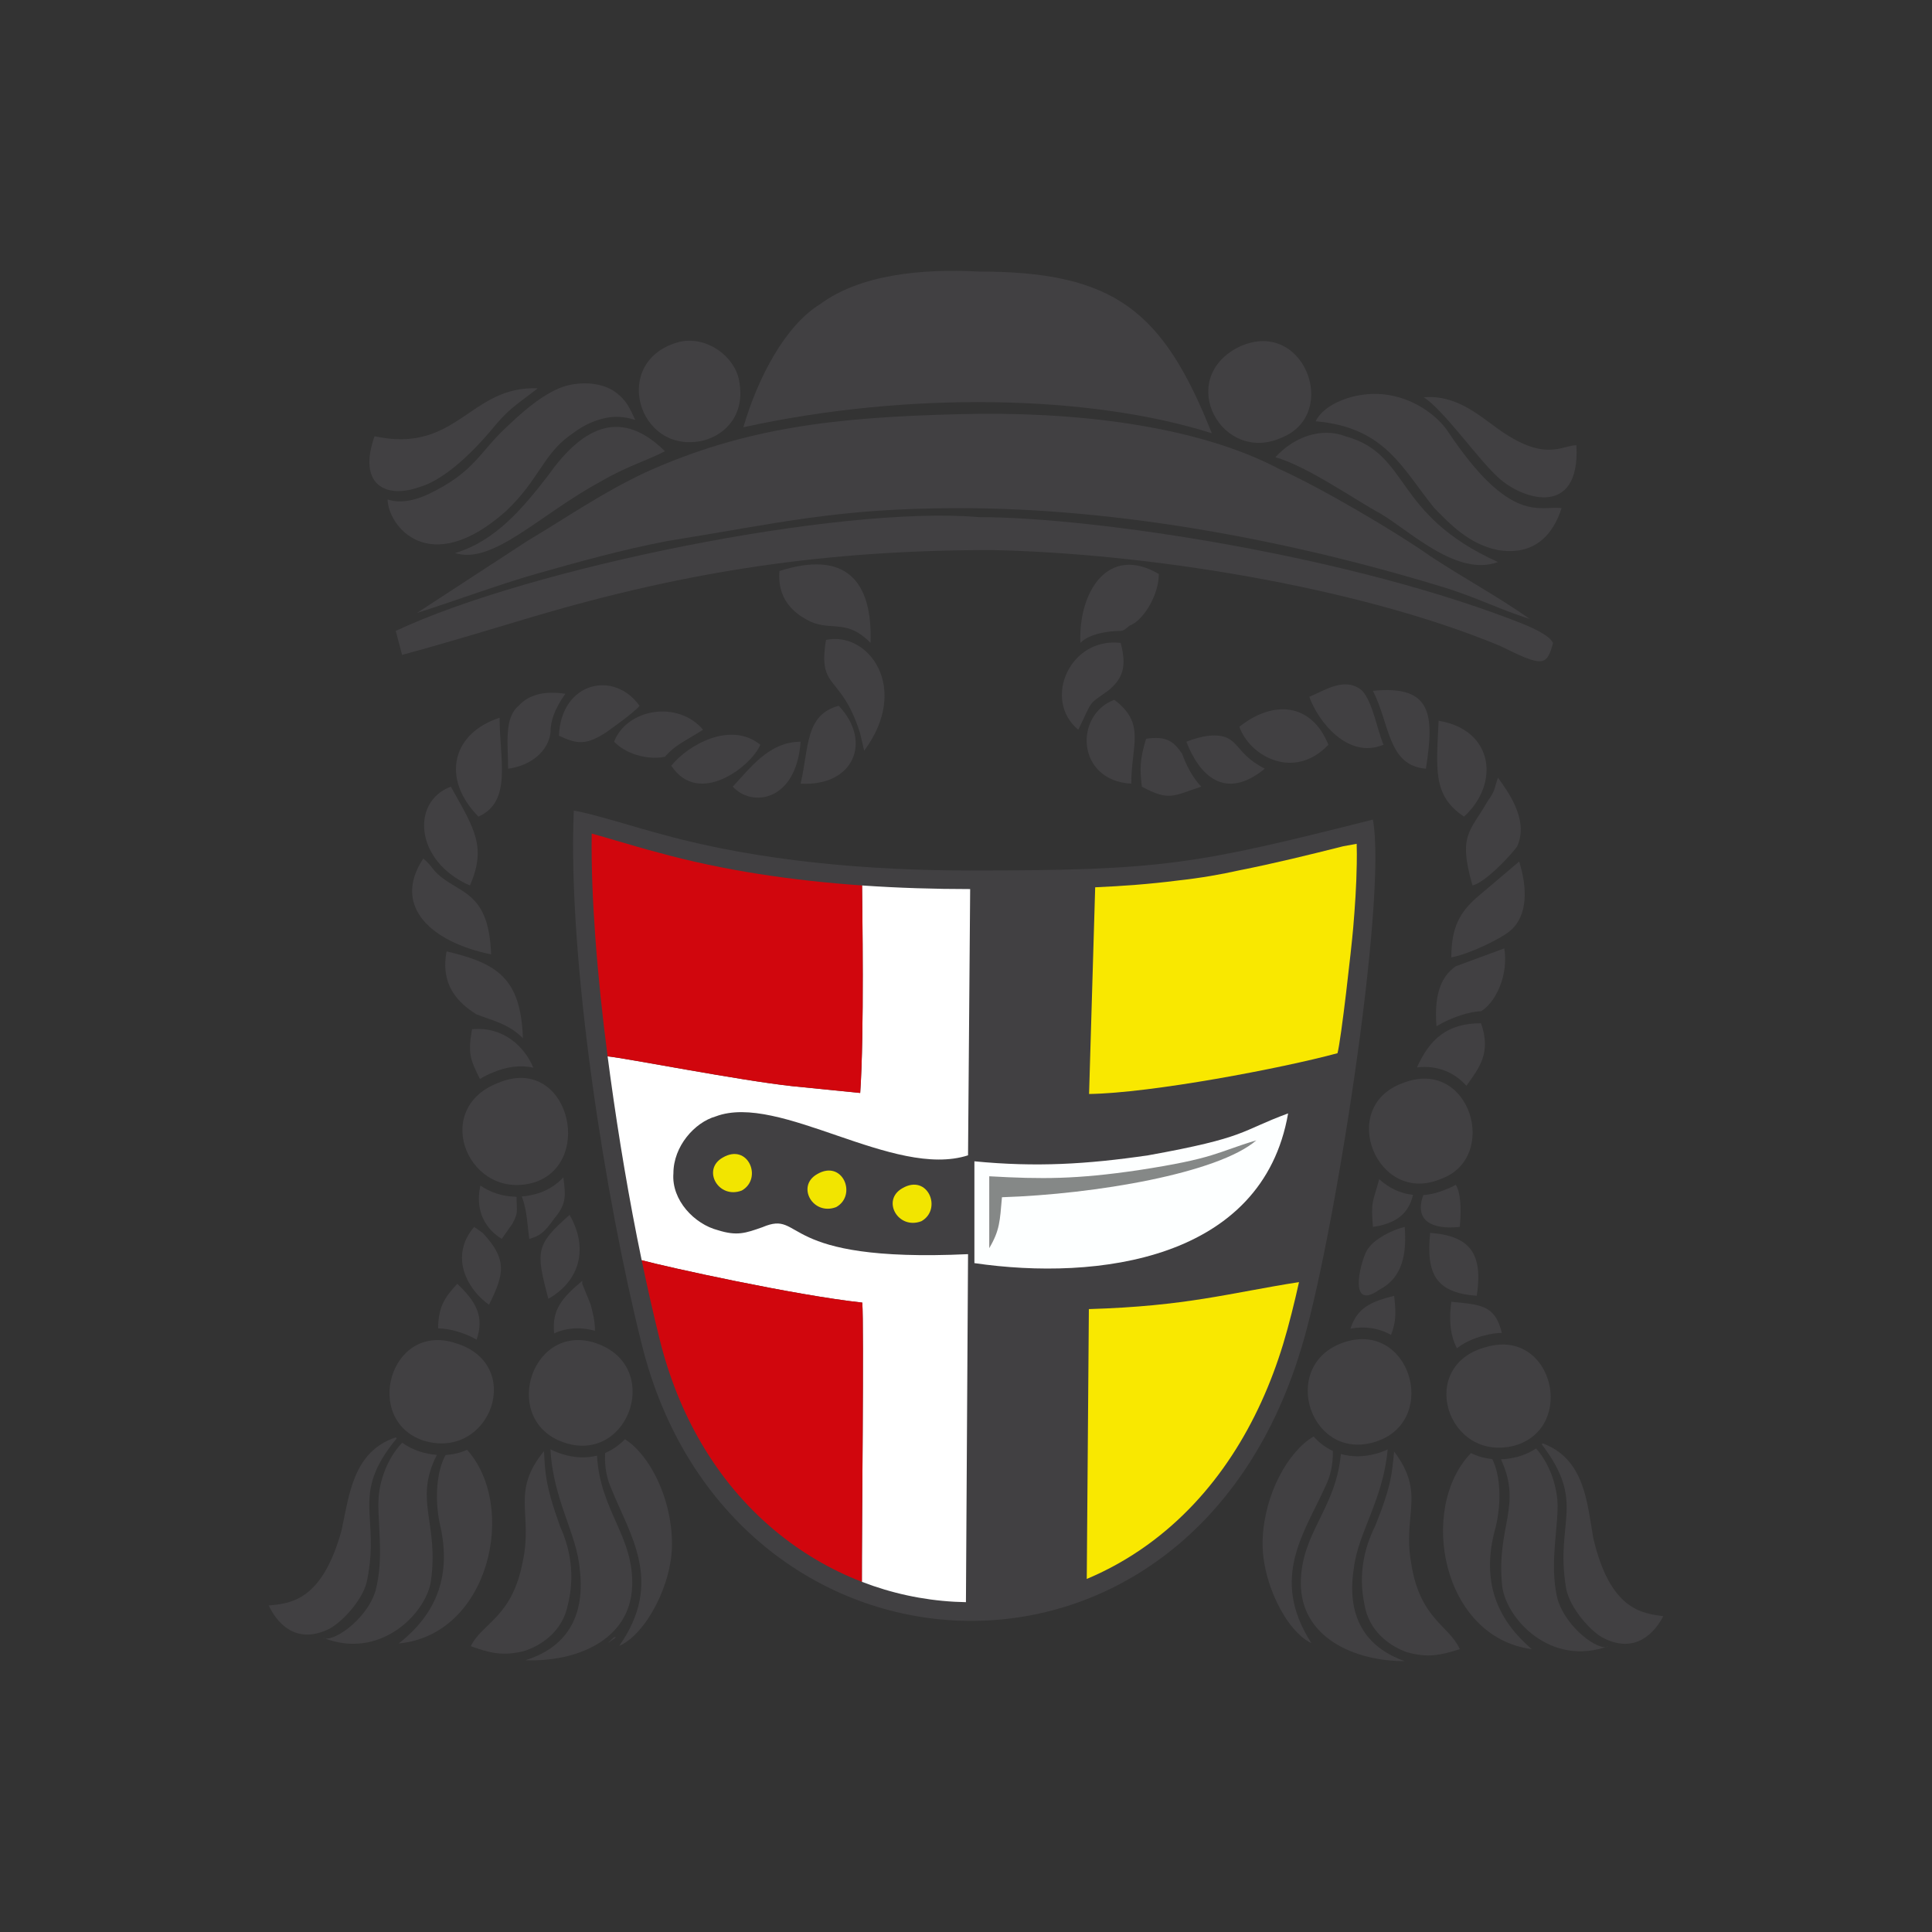 <?xml version="1.0" encoding="utf-8"?>
<!-- Generator: Adobe Illustrator 28.1.0, SVG Export Plug-In . SVG Version: 6.00 Build 0)  -->
<svg version="1.1" id="Layer_1" xmlns="http://www.w3.org/2000/svg" xmlns:xlink="http://www.w3.org/1999/xlink" x="0px" y="0px"
	 width="566.929px" height="566.929px" viewBox="0 0 566.929 566.929" style="enable-background:new 0 0 566.929 566.929;"
	 xml:space="preserve">
<rect x="0" y="0" width="566.929" height="566.929" fill="#333333" stroke="none"/>
<style type="text/css">
	.st0{fill-rule:evenodd;clip-rule:evenodd;fill:#414042;}
	.st1{fill-rule:evenodd;clip-rule:evenodd;fill:#FFFFFF;}
	.st2{fill-rule:evenodd;clip-rule:evenodd;fill:#D1060D;}
	.st3{fill-rule:evenodd;clip-rule:evenodd;fill:#F9E800;}
	.st4{fill-rule:evenodd;clip-rule:evenodd;fill:#FDFFFF;}
	.st5{fill-rule:evenodd;clip-rule:evenodd;fill:#858887;}
	.st6{fill-rule:evenodd;clip-rule:evenodd;fill:#F2E500;}
</style>
<g>
	<path class="st0" d="M402.867,240.504c-52.248,13.182-61.578,14.94-118.18,14.94
		c-29.233,0-61.578-2.636-90.189-10.545c-6.843-1.758-20.526-6.152-26.124-7.031
		c-1.866,43.941,9.329,114.245,19.904,156.429c25.502,103.7,159.853,112.488,193.441,1.757
		C391.048,366.174,407.221,264.231,402.867,240.504"/>
	<path class="st1" d="M252.911,464.171c8.633,3.332,17.781,5.331,27.161,5.85c1.127,0.063,2.251,0.102,3.375,0.122
		l0.618-102.125c-56.601,2.636-47.893-13.182-60.334-7.909c-4.976,1.757-7.464,2.636-13.062,0.878
		c-6.843-1.757-13.684-8.787-13.062-16.698c0-7.909,6.22-14.94,12.44-16.697
		c18.66-7.031,52.248,18.455,74.017,11.425l0.621-78.129c-10.411,0-21.051-0.316-31.717-1.058
		c0.039,6.236,0.673,43.317-0.553,60.89l-19.976-2.001c-15.463-1.681-48.55-8.181-54.141-8.748
		c0.258,1.992,0.526,3.982,0.799,5.971c2.464,17.892,5.488,36.003,9.2,53.857
		c7.444,2.02,45.096,10.309,64.731,12.438C253.545,388.697,252.872,450.099,252.911,464.171"/>
	<path class="st0" d="M419.507,163.057c-9.952-7.031-32.19-20.101-44.008-25.374
		c-24.881-13.182-61.578-17.027-93.921-16.148c-36.077,0.878-62.822,3.845-92.056,17.027
		c-13.062,6.152-23.014,13.182-34.832,20.212l-32.343,21.091c9.173-2.853,24.621-8.54,34.832-11.424
		c12.44-3.515,24.88-7.03,38.564-9.667c32.966-5.273,49.759-9.667,85.835-9.667
		c47.271,0,98.275,9.667,143.681,23.728c9.59,3.179,15.268,6.161,23.636,8.788
		C439.53,175.01,429.142,169.463,419.507,163.057"/>
	<path class="st2" d="M178.299,309.97c5.591,0.567,38.678,7.067,54.141,8.748l19.976,2.001
		c1.226-17.572,0.591-54.654,0.553-60.89c-20.316-1.414-40.727-4.378-59.825-9.659
		c-4.131-1.061-8.245-2.317-12.345-3.501c-2.243-0.649-4.708-1.404-7.168-2.067
		c-0.142,9.961,0.318,20.007,1.026,29.897C175.506,286.348,176.766,298.185,178.299,309.97"/>
	<path class="st3" d="M321.373,260.37l-1.793,60.648c18.224-0.243,56.728-7.573,72.899-11.967
		c1.081-4.039,4.104-30.864,4.603-36.74c0.529-6.237,0.955-12.533,1.048-18.792
		c0.028-1.861,0.045-3.889-0.025-5.912c-1.371,0.239-2.691,0.48-3.967,0.722
		c-10.085,2.544-20.283,5.044-30.507,7.068c-5.344,1.184-11.059,2.221-18.174,3.003
		C337.51,259.414,329.455,260.014,321.373,260.37"/>
	<path class="st0" d="M218.133,125.379c47.893-10.546,101.385-9.667,137.461,1.757
		c-14.306-36.031-28.612-47.455-68.42-47.455c-16.794-0.879-34.832,0.878-46.65,9.666
		C230.573,95.499,222.487,110.44,218.133,125.379"/>
	<path class="st2" d="M252.911,464.171c-0.039-14.072,0.634-75.474,0.119-81.936
		c-19.636-2.128-57.288-10.418-64.731-12.438c1.62,7.793,3.371,15.536,5.264,23.192
		c5.369,21.711,16.362,41.507,33.619,55.974C234.923,455.455,243.618,460.585,252.911,464.171"/>
	<path class="st3" d="M319.519,384.143l-0.619,79.185c6.25-2.619,12.226-5.966,17.816-10.004
		c19.896-14.37,32.71-35.645,39.795-58.859c1.651-5.407,3.421-12.566,4.674-18.246
		C360.601,379.452,348.332,383.277,319.519,384.143"/>
	<path class="st0" d="M116.126,185.139l1.865,7.031c13.062-3.515,27.368-7.91,39.186-11.425
		c44.784-13.183,85.213-19.334,133.729-19.334c44.784,0.879,106.984,10.546,149.279,28.122
		c12.441,6.152,13.685,6.152,15.551-0.878l-0.622-0.879c0,0-1.244-1.758-7.464-4.394
		c-50.382-20.212-126.266-31.637-160.476-31.637C246.124,148.229,155.312,166.684,116.126,185.139"/>
	<path class="st4" d="M285.931,340.774v29.879c36.076,5.273,84.592-0.879,92.056-43.941
		c-14.306,5.273-11.818,7.031-41.053,12.303C318.897,341.653,303.969,342.532,285.931,340.774"/>
	<path class="st0" d="M180.663,115.111c-4.296-3.216-11.573-3.306-16.643-1.157c-6.221,2.637-12.05,8.222-15.78,11.737
		c-7.465,7.031-9.26,12.972-22.368,19.23c-5.499,2.625-9.531,2.544-12.133,1.63
		c0.1,7.665,12.12,23.497,34.73,3.435c9.556-9.002,10.875-16.494,18.666-22.166
		c2.817-2.051,5.8-4.206,10.764-5.206c2.411-0.485,5.121-0.46,8.511,0.612
		C184.75,119.704,183.888,117.525,180.663,115.111"/>
	<path class="st0" d="M386.073,123.621c20.526,1.758,25.502,14.061,34.832,25.486
		c4.354,4.394,9.951,10.546,18.659,12.303c10.574,1.758,16.172-4.394,18.66-12.303
		c-6.22-0.878-14.928,5.273-33.588-22.849c-3.11-4.394-9.952-9.667-18.66-10.546
		C397.89,114.834,388.56,118.349,386.073,123.621"/>
	<path class="st0" d="M145.982,317.839c-19.904,7.91-8.086,35.153,11.196,29.001
		C174.594,340.689,166.508,309.051,145.982,317.839"/>
	<path class="st0" d="M396.024,393.417c-21.147,5.273-12.44,35.153,6.843,29.88
		C422.148,418.024,414.684,389.024,396.024,393.417"/>
	<path class="st0" d="M411.575,317.839c-19.282,7.031-7.464,36.032,11.195,28.122
		C440.186,339.81,431.478,309.93,411.575,317.839"/>
	<path class="st0" d="M436.454,395.175c-21.148,5.273-11.818,34.274,8.086,29
		C462.579,418.903,455.736,389.902,436.454,395.175"/>
	<path class="st0" d="M403.489,447.904c-3.11,6.152-4.976,14.061-3.11,22.849
		c1.244,7.91,7.464,12.303,12.44,14.061c6.22,1.758,9.951,0.879,15.55-0.879
		c-3.11-7.031-11.818-8.788-14.306-25.485c-2.487-14.061,4.354-20.212-4.976-32.516
		C408.464,432.085,408.464,435.601,403.489,447.904"/>
	<path class="st0" d="M374.255,134.167c9.33,2.636,23.013,12.303,31.099,16.698
		c8.708,5.273,22.392,18.455,34.21,14.06c-31.1-14.06-25.502-31.637-44.783-36.91
		C387.938,125.379,379.852,128.016,374.255,134.167"/>
	<path class="st0" d="M363.058,102.048c-18.038,9.667-4.354,34.274,13.062,26.365
		C393.537,121.382,382.341,92.382,363.058,102.048"/>
	<path class="st0" d="M199.474,100.291c-20.526,5.273-12.44,33.395,6.842,29.001
		c6.842-1.758,12.441-7.91,10.574-17.577C215.645,104.685,207.559,98.533,199.474,100.291"/>
	<path class="st0" d="M133.542,162.29c11.195,3.515,24.88-11.424,42.918-21.091
		c7.464-4.394,13.684-6.152,18.659-8.788c-12.44-12.303-23.636-7.91-34.21,7.03
		C153.446,149.107,145.36,158.774,133.542,162.29"/>
	<path class="st0" d="M440.436,428.217c6.389,13.691-1.471,19.907,0.373,37.263
		c1.243,9.667,14.306,23.728,31.099,17.577c-2.488,1.757-12.44-5.273-14.928-14.061
		c-2.487-10.546,0.622-21.97,0-29.001c-0.622-6.152-3.109-11.424-6.219-14.94l-0.046,0.011
		c-1.505,0.986-3.237,1.796-5.219,2.376l-0.083,0.023C443.683,427.923,442.023,428.16,440.436,428.217"/>
	<path class="st0" d="M449.516,483.935c-12.44-10.545-14.306-22.849-10.574-36.031
		c1.694-7.173,1.339-15.07-1.063-19.756c-2.27-0.216-4.358-0.829-6.232-1.751
		C416.065,442.491,423.026,480.453,449.516,483.935"/>
	<path class="st0" d="M488.08,474.268c-6.22-0.878-15.55-1.757-20.526-22.849
		c-1.832-10.354-2.466-23.249-14.851-27.873c-0.101,0.089-0.199,0.18-0.303,0.268
		c13.1,17.165,3.988,22.523,7.068,41.667c0.622,5.273,6.22,12.303,10.574,14.94
		C478.128,484.814,484.349,481.298,488.08,474.268"/>
	<path class="st0" d="M109.906,128.016c-4.976,14.061,3.11,18.455,13.062,14.94
		c6.22-1.758,13.684-7.909,21.148-16.697c4.976-6.152,6.842-7.031,13.684-12.303
		C137.896,113.076,134.164,133.288,109.906,128.016"/>
	<path class="st0" d="M462.579,130.652c-4.354,0-9.33,5.273-23.636-5.273c-4.976-3.515-11.818-9.667-21.148-8.788
		c5.598,3.515,15.55,17.576,21.148,22.849C445.784,146.471,463.823,152.623,462.579,130.652"/>
	<path class="st0" d="M228.708,167.562c-0.622,7.91,3.732,12.303,9.33,14.94
		c6.22,2.637,10.573-0.879,17.416,6.152C256.075,170.199,247.989,161.411,228.708,167.562"/>
	<path class="st0" d="M317.031,188.654c2.487-2.637,8.086-3.515,11.818-3.515c1.244,0,2.488-1.758,3.11-1.758
		c3.732-1.757,8.086-8.788,8.086-14.94C325.117,159.653,316.409,173.714,317.031,188.654"/>
	<path class="st0" d="M144.116,280.05c-0.622-16.697-7.464-17.576-13.684-21.97
		c-3.732-2.636-3.11-3.515-6.22-6.152C114.882,265.99,126.7,276.536,144.116,280.05"/>
	<path class="st0" d="M253.587,220.291c13.684-18.456,1.244-35.152-11.196-32.516
		c-2.488,14.94,4.354,9.667,9.952,27.243L253.587,220.291z"/>
	<path class="st5" d="M290.285,345.168v21.092c3.11-5.273,3.11-7.91,3.732-14.94
		c27.368-0.878,63.444-7.03,74.64-16.697c-11.818,3.515-11.818,5.273-34.832,8.788
		C315.787,346.047,305.835,346.047,290.285,345.168"/>
	<path class="st0" d="M425.88,280.929c4.976-0.879,14.306-5.273,17.416-7.909c4.976-4.394,4.976-12.303,2.488-20.213
		l-12.44,10.546C428.369,267.747,425.88,272.141,425.88,280.929"/>
	<path class="st0" d="M153.446,304.658c-0.622-17.577-7.464-21.971-22.392-25.486
		c-1.866,9.667,3.11,14.94,8.708,18.455C144.116,299.384,149.092,300.263,153.446,304.658"/>
	<path class="st0" d="M432.1,259.838c3.732-0.879,11.196-8.788,13.062-11.424c3.732-7.91-3.11-16.698-5.598-20.213
		c-1.243,3.515-0.621,3.515-3.11,7.031C431.478,244.019,427.747,244.898,432.1,259.838"/>
	<path class="st0" d="M137.896,259.838c4.976-11.424,1.244-16.698-5.598-29.001
		C120.48,235.231,121.724,252.807,137.896,259.838"/>
	<path class="st0" d="M429.613,239.625c10.573-9.667,8.708-25.486-7.465-28.122
		C421.527,225.564,420.283,233.473,429.613,239.625"/>
	<path class="st0" d="M421.527,301.142c4.354-2.637,9.951-4.394,13.062-4.394c4.354-2.637,8.086-10.546,6.842-18.455
		l-14.306,5.273C422.148,287.081,420.905,293.232,421.527,301.142"/>
	<path class="st0" d="M363.681,213.261c3.11,8.788,16.172,15.819,26.124,5.273
		C384.829,206.23,373.633,205.351,363.681,213.261"/>
	<path class="st0" d="M140.384,239.625c9.952-4.394,6.22-16.697,6.22-29
		C132.92,215.018,129.188,228.201,140.384,239.625"/>
	<path class="st0" d="M316.409,214.139c4.354-8.788,2.487-7.03,8.708-11.424c4.354-3.515,5.598-7.031,3.732-14.061
		C313.921,186.896,305.835,205.351,316.409,214.139"/>
	<path class="st0" d="M331.959,229.958c0-11.424,4.354-17.576-4.976-24.607
		C315.165,209.745,315.787,229.08,331.959,229.958"/>
	<path class="st0" d="M164.02,215.897c5.598,2.637,8.086,2.637,13.684-0.879c1.244-0.879,8.708-6.152,9.952-7.909
		C180.191,196.563,164.642,200.079,164.02,215.897"/>
	<path class="st0" d="M180.191,217.655c4.354,4.394,11.196,5.273,14.928,4.394c3.11-3.515,5.598-4.394,11.196-7.91
		C198.851,205.351,183.924,207.988,180.191,217.655"/>
	<path class="st0" d="M384.207,204.473c2.488,7.03,11.196,18.455,21.77,14.061
		c-1.865-4.395-3.11-12.303-6.22-15.819C394.781,198.321,388.56,202.715,384.207,204.473"/>
	<path class="st0" d="M234.928,229.958c15.55,0.879,21.147-12.303,11.196-22.849
		C236.172,209.745,237.416,219.412,234.928,229.958"/>
	<path class="st0" d="M418.417,225.564c2.488-15.819,1.866-24.607-15.55-22.849
		C407.842,212.382,407.221,224.685,418.417,225.564"/>
	<path class="st0" d="M196.985,224.685c8.086,12.303,23.636,0,26.124-6.152
		C214.401,211.503,201.962,218.534,196.985,224.685"/>
	<path class="st0" d="M430.312,318.61c3.705-5.224,7.364-9.619,4.276-18.346c-10.128,0-15.119,4.838-18.803,12.97
		C421.89,312.462,426.877,314.788,430.312,318.61"/>
	<path class="st0" d="M149.092,225.564c6.842-0.879,11.817-5.273,12.44-10.546c0-3.515,1.244-7.031,4.354-11.424
		c-5.598-0.879-10.574,0-13.684,3.515C147.848,210.625,149.092,218.534,149.092,225.564"/>
	<path class="st0" d="M335.069,230.837c8.086,4.394,9.33,2.636,17.416,0c-2.487-2.636-4.354-6.152-5.598-9.667
		c-2.488-3.515-4.354-5.273-10.574-4.394C334.447,222.928,334.447,225.564,335.069,230.837"/>
	<path class="st0" d="M348.131,217.655c3.732,9.667,11.196,17.577,23.014,7.91c-6.842-3.515-7.464-7.031-10.573-8.788
		C357.461,215.018,352.485,215.897,348.131,217.655"/>
	<path class="st0" d="M433.344,380.235c1.866-12.303-1.866-17.576-13.684-18.455
		C418.417,374.083,421.527,379.357,433.344,380.235"/>
	<path class="st0" d="M160.909,381.114c9.33-5.273,11.818-14.94,6.221-24.607
		C157.178,365.295,157.178,367.053,160.909,381.114"/>
	<path class="st0" d="M215.023,230.837c5.598,6.152,18.66,4.394,19.904-13.182
		C225.597,217.655,220,225.564,215.023,230.837"/>
	<path class="st0" d="M412.197,360.022c-3.732,0.879-8.708,3.515-10.574,6.152c-1.866,1.757-6.842,19.334,3.11,12.303
		C411.575,374.962,412.819,367.932,412.197,360.022"/>
	<path class="st0" d="M156.498,313.307c-2.524-6.105-8.721-12.159-17.98-11.286
		c-1.22,6.897-0.645,8.72,2.315,14.596c1.144-0.708,2.409-1.349,3.81-1.905
		C148.536,313.045,152.639,312.433,156.498,313.307"/>
	<path class="st0" d="M143.494,382.871c4.354-8.788,5.598-13.182-1.865-21.091l-2.488-1.757
		C131.676,368.81,137.274,378.478,143.494,382.871"/>
	<path class="st0" d="M139.864,393.122c2.314-6.859-0.181-11.203-5.701-16.401c-3.095,3.498-5.573,6.126-5.597,13.08
		c1.831,0.033,3.774,0.342,5.823,0.986C136.465,391.39,138.282,392.182,139.864,393.122"/>
	<path class="st0" d="M153.121,351.095c1.571,4.148,1.604,8.295,2.191,12.443c3.109-0.879,4.354-1.758,7.465-6.152
		c3.636-4.282,3.139-6.895,2.535-11.906c-1.83,1.986-4.172,3.569-7.001,4.568l-0.098,0.033
		C156.458,350.641,154.757,350.967,153.121,351.095"/>
	<path class="st0" d="M174.592,390.498c-0.032-3.329-0.637-5.062-1.243-7.627l-2.488-6.151c0,0,0,0,0-0.88
		c-5.873,4.979-8.972,8.392-8.252,15.415C165.99,389.704,170.043,389.264,174.592,390.498"/>
	<path class="st0" d="M440.688,391.121c-1.93-8.249-6.282-8.269-14.807-9.129c-0.602,4.255-0.621,9.333,1.636,13.64
		c2.114-1.627,4.774-2.926,8.04-3.74C437.357,391.402,439.069,391.157,440.688,391.121"/>
	<path class="st0" d="M417.674,350.673c-2.837,7.662,2.718,10.218,10.694,9.35c0.542-6.113,0.142-10.233-1.198-12.359
		c-0.967,0.562-2.018,1.059-3.167,1.471C421.919,350.007,419.788,350.526,417.674,350.673"/>
	<path class="st0" d="M147.226,363.538l3.11-4.394c1.867-3.515,1.245-3.515,1.245-7.91l-0.494-0.082
		c-3.844-0.09-7.273-1.311-10.118-3.265C139.193,355.703,142.903,360.921,147.226,363.538"/>
	<path class="st0" d="M402.867,360.022c6.13-0.866,10.448-3.44,11.762-9.404c-3.014-0.321-5.929-1.45-8.556-3.464
		c-0.47-0.36-0.921-0.743-1.354-1.145C402.864,352.987,402.246,352.132,402.867,360.022"/>
	<path class="st6" d="M264.783,348.683c-6.22,3.515-1.243,12.303,5.599,9.667
		C276.601,354.835,272.247,344.29,264.783,348.683"/>
	<path class="st0" d="M393.476,426.654c-1.489,16.183-11.757,23.224-11.757,37.947c0,15.819,15.55,22.849,30.478,22.849
		c-9.952-3.516-17.417-11.425-14.928-27.243c1.236-10.484,8.618-20.1,9.928-34.891
		c-1.074,0.507-2.22,0.931-3.432,1.262C399.962,427.618,396.502,427.538,393.476,426.654"/>
	<path class="st0" d="M384.828,482.177c-12.44-19.333-1.865-32.515,4.354-46.576c1.815-3.847,1.975-7.694,1.929-9.834
		c-2.165-1.012-4.051-2.46-5.615-4.206l-0.046-0.021c-7.463,4.394-14.306,16.698-14.928,29.879
		C369.9,463.723,377.365,478.661,384.828,482.177"/>
	<path class="st0" d="M408.175,391.726c1.531-3.925,1.495-6.551,0.912-11.49c-6.541,1.68-10.807,3.361-12.801,9.647
		C400.447,389.104,404.592,389.682,408.175,391.726"/>
	<polygon class="st0" points="180.814,480.419 180.191,480.419 178.326,482.177 	"/>
	<path class="st6" d="M239.785,344.541c-6.22,3.515-1.244,12.303,5.598,9.666
		C251.603,350.693,247.249,340.147,239.785,344.541"/>
	<path class="st6" d="M212.073,339.684c-6.22,3.515-1.244,12.303,5.598,9.667
		C223.891,345.835,219.536,335.29,212.073,339.684"/>
	<path class="st0" d="M173.909,393.834c20.932,6.072,11.096,35.6-7.972,29.599S155.43,388.734,173.909,393.834"/>
	<path class="st0" d="M133.442,394.055c20.932,6.072,10.507,34.698-9.182,28.672
		C106.435,416.773,114.374,388.053,133.442,394.055"/>
	<path class="st0" d="M164.381,447.997c2.874,6.266,4.438,14.24,2.24,22.951
		c-1.543,7.856-7.926,12.011-12.965,13.578c-6.282,1.52-9.979,0.5-15.505-1.469
		c3.375-6.908,12.143-8.333,15.263-24.924c3.02-13.956-3.583-20.363,6.208-32.304
		C160.009,432.001,159.876,435.514,164.381,447.997"/>
	<path class="st0" d="M128.208,426.921c-6.904,13.438,0.713,19.95-1.788,37.223
		c-1.61,9.613-15.197,23.167-31.745,16.382c2.419,1.851,12.632-4.797,15.451-13.484
		c2.886-10.443,0.213-21.978,1.101-28.98c0.855-6.123,3.541-11.298,6.782-14.693l0.046,0.013
		c1.467,1.042,3.167,1.917,5.126,2.572l0.082,0.026C124.975,426.504,126.624,426.805,128.208,426.921"/>
	<path class="st0" d="M117.018,482.254c12.832-10.065,15.164-22.289,11.935-35.603c-1.42-7.233-0.765-15.11,1.812-19.701
		c2.277-0.13,4.386-0.663,6.294-1.513C152.019,442.111,143.622,479.781,117.018,482.254"/>
	<path class="st0" d="M78.849,471.129c6.249-0.642,15.605-1.165,21.379-22.052
		c2.223-10.277,3.347-23.139,15.899-27.289c0.097,0.093,0.192,0.188,0.291,0.279
		c-13.742,16.655-4.841,22.356-8.645,41.369c-0.822,5.245-6.683,12.058-11.134,14.527
		C88.393,482.046,82.311,478.297,78.849,471.129"/>
	<path class="st0" d="M175.193,427.143c0.874,16.227,10.867,23.654,10.308,38.366
		c-0.601,15.807-16.407,22.242-31.324,21.675c10.078-3.135,17.838-10.755,15.951-26.657
		c-0.837-10.523-7.848-20.412-8.595-35.243c1.054,0.548,2.183,1.015,3.382,1.392
		C168.675,427.861,172.135,427.912,175.193,427.143"/>
	<path class="st0" d="M181.726,482.955c13.165-18.847,3.099-32.422-2.582-46.708c-1.667-3.913-1.681-7.764-1.554-9.901
		c2.202-0.928,4.141-2.304,5.77-3.989l0.047-0.02c7.291,4.675,13.661,17.229,13.782,30.425
		C197.344,465.08,189.318,479.726,181.726,482.955"/>
</g>
</svg>
